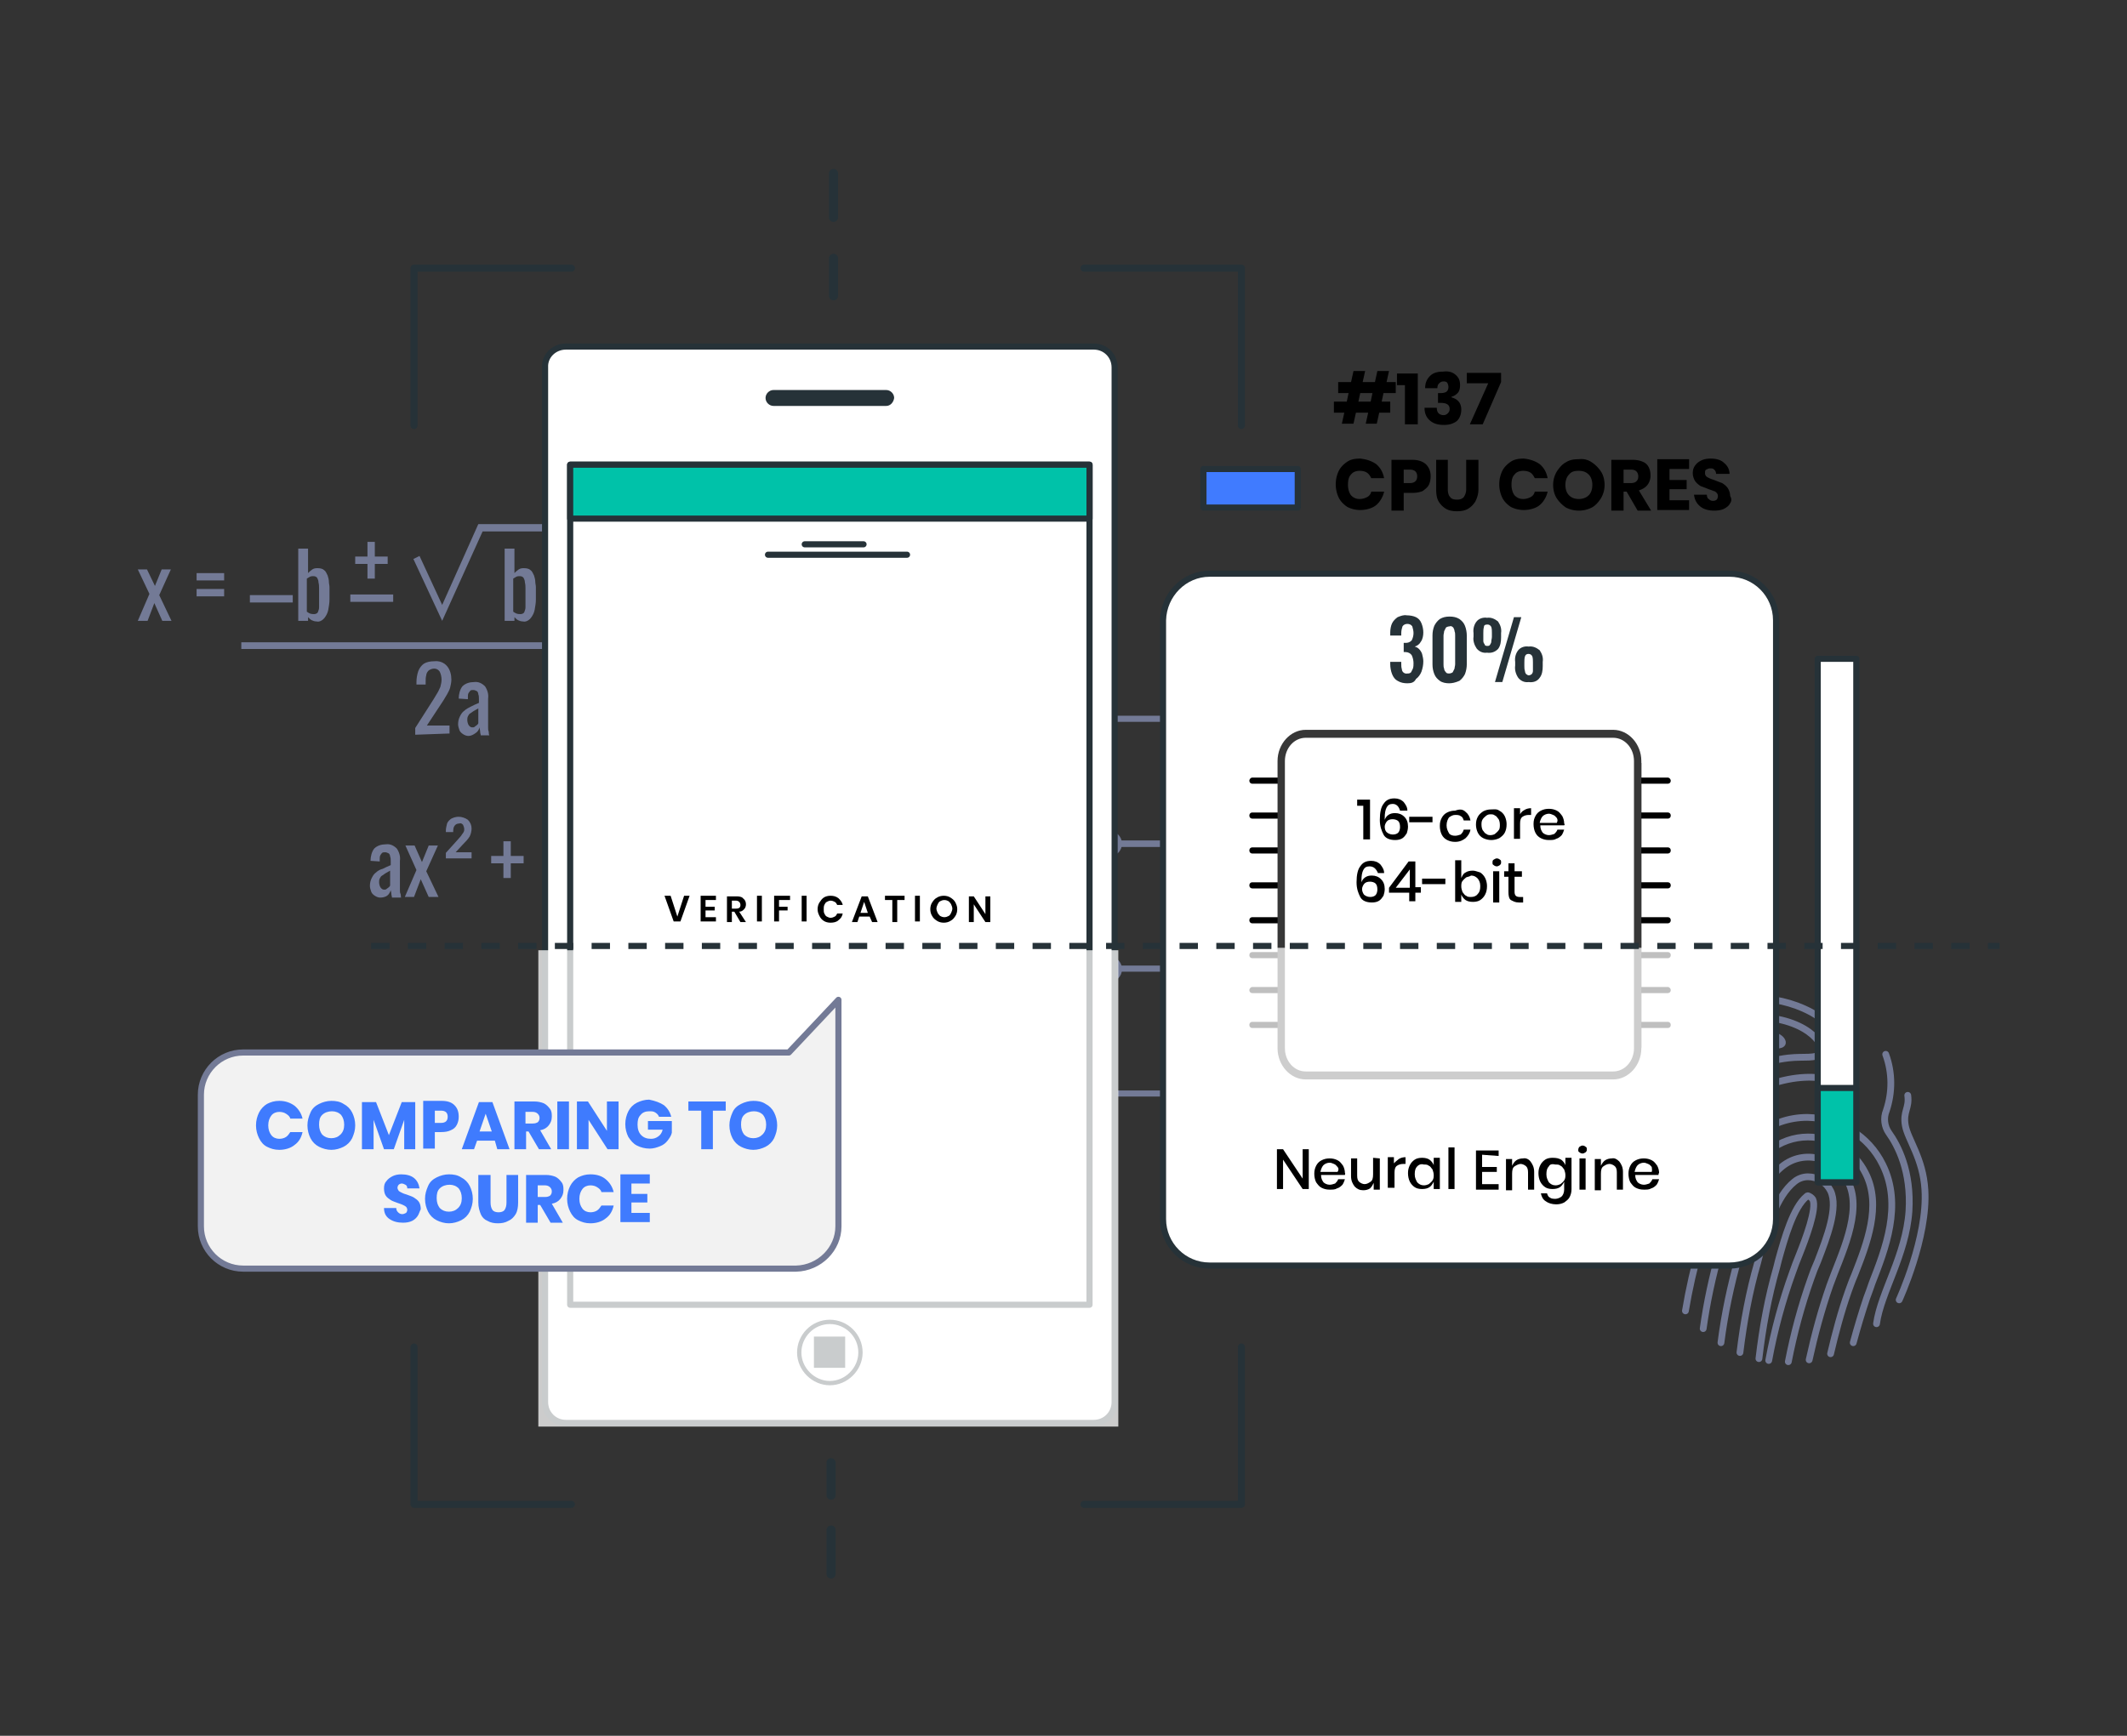 <svg xmlns="http://www.w3.org/2000/svg" xml:space="preserve" id="Layer_1" width="347.3" height="283.5" x="0" y="0" style="enable-background:new 0 0 347.3 283.5" version="1.1"><rect width="100%" height="100%" fill="#333333" stroke="none"/><style>.st0,.st1{fill:none;stroke:#737a96;stroke-width:1.107;stroke-linecap:round;stroke-linejoin:round}.st1{stroke:#263238;stroke-width:1.15}.st2{fill:#737a96}.st3,.st4{stroke:#737a96}.st3{fill:none;stroke-linecap:round;stroke-linejoin:round}.st4{fill:#263238;stroke-miterlimit:10}.st5,.st7{fill:#fff;stroke:#263238;stroke-linecap:round;stroke-linejoin:round}.st7{fill:#00c2a9}.st8{opacity:.66;fill:#fff;enable-background:new}.st9{fill:#263238}.st12{opacity:.75;fill:#fff}.st14,.st15,.st16{fill:none;stroke:#263238;stroke-linecap:round;stroke-linejoin:round}.st15,.st16{stroke-width:1.5}.st16{stroke-dasharray:7.165,7.165}.st19{fill:#3f7bfe}</style><path d="M288.8 222.2c.9-4.9 2.2-9.7 3.9-14.4.3-.9.7-1.9 1.1-2.9 1-2.5 2.9-7.5 2.2-9-.2-.3-.5-.5-.8-.6-.1 0-.1 0-.2.1-2.2 1.8-3.6 6.8-4.6 10.4l-.3 1.2c-1.4 4.9-2.3 9.8-2.9 14.9" class="st0"/><path d="M292 222.4c.9-4.6 2.1-9.1 3.7-13.6.3-.9.7-1.9 1.1-2.8 1.5-3.9 3.4-8.8 2.1-11.5-.7-1.4-2.1-2.3-3.7-2.3-.8 0-1.6.3-2.2.8-3 2.4-4.5 7.7-5.7 12l-.3 1.2c-1.4 4.8-2.3 9.8-2.9 14.7" class="st0"/><path d="M295.4 222.1c.9-4.1 2-8.2 3.4-12.2 1.7-4.8 5.4-11.9 3-16.8-2-4-7.2-5.5-10.8-2.6-4.1 3.3-5.7 10-7.1 14.8-1.3 4.6-2.3 9.3-2.9 14" class="st0"/><path d="M298.9 221.1c.8-3.4 1.7-6.8 2.9-10.2.3-.8.6-1.7 1-2.6 2-5.1 4.5-11.4 1.8-16.7-1.8-3.6-5.4-5.9-9.4-5.9-2.3 0-4.5.8-6.3 2.2-4.5 3.7-6.3 10.1-7.8 15.2l-.3 1.2c-1.2 4.2-2.1 8.4-2.7 12.7" class="st0"/><path d="M302.6 219.3c.7-2.6 1.4-4.9 2.2-7.3.3-.8.6-1.6.9-2.5 2.1-5.4 5-12.7 1.7-19.3-2.3-4.7-7.1-7.6-12.3-7.7-3 0-6 1-8.3 3-5.3 4.3-7.3 11.2-8.9 16.8l-.3 1.2c-1 3.5-1.8 7-2.4 10.6" class="st0"/><path d="M306.4 216.2c.7-5.1 4.8-11.2 5.3-18.4.4-6.5-1.8-10.7-3.3-12.8-.7-1-.9-2.4-.4-3.6 1-3 1-6.2-.1-9.2M286 163c3.4 0 6.7.7 9.7 2.3 5.1 2.8 8.4 9.2 6.7 10.9-1.8 1.8-5.2-2.6-15.6 1.7-5 2-8.6 6.2-11 11-1.1 2.2-2 4.4-2.8 6.7-1 3-1.8 6-2.4 9.1" class="st0"/><path d="M280.1 166.9c1.8-.5 3.7-.7 5.6-.8 9.2-.2 12.6 4.7 11.6 5.9-.8 1-2.7.5-5.3.8-7.5.9-13.4 5.2-17.4 11.5-2 3.2-3.5 6.6-4.7 10.2-.2.6-.4 1.3-.6 1.9" class="st0"/><path d="M275.7 172.2c3.1-2.5 6.9-3.8 10.9-3.6 1.2 0 4 .4 4.4 1.5.5 1.4-4.2-.5-10.9 4-8.7 5.8-9.7 11.3-9.7 11.3M310.1 212.3s4.7-10.2 4.2-18c-.3-5.1-2.8-8.2-3.2-10.5-.4-2.3.7-2.8.4-4.9" class="st0"/><path d="M67.6 69.5V43.8h25.7M93.3 245.7H67.6V220M202.7 69.5V43.8H177M177 245.7h25.7V220" class="st1"/><g id="freepik--Blackboard--inject-424"><path d="M62.1 146.6c-.3 0-.6-.1-.9-.3-.3-.2-.5-.4-.6-.7-.1-.3-.2-.6-.2-.9 0-.5.1-.9.3-1.3.2-.4.4-.7.7-.9.3-.3.7-.5 1.1-.6.4-.2.8-.4 1.3-.6v-.6c0-.3 0-.6-.1-.8 0-.2-.1-.4-.2-.5-.2-.1-.4-.2-.6-.2-.2 0-.4 0-.5.1-.1.1-.2.2-.3.4-.1.2-.1.4-.1.6v.4l-1.5-.1c0-.7.2-1.5.6-2 .5-.5 1.2-.7 1.9-.7.7-.1 1.3.2 1.8.7.4.6.6 1.3.5 2v4.7c0 .3 0 .5.1.7s0 .4.1.6H64c0-.2-.1-.4-.1-.6 0-.2-.1-.5-.1-.6-.1.3-.3.7-.6.9-.3.2-.7.3-1.1.3zm.6-1.3c.2 0 .3 0 .4-.1.1-.1.3-.2.4-.3.1-.1.2-.2.2-.3v-2.4c-.2.1-.5.3-.7.4-.2.1-.4.3-.6.4-.2.1-.3.3-.4.5-.1.2-.1.4-.1.6 0 .3.1.6.2.8.2.3.4.4.6.4zM66.1 146.5l1.9-4.4-1.8-4h1.5l1.2 2.7 1.1-2.7h1.5l-1.9 4.2 2 4.2H70l-1.3-2.9-1.1 2.9h-1.5zM72.8 140.2v-.9l1.8-2c.3-.3.5-.6.7-.8.1-.2.3-.4.4-.6.1-.2.1-.3.1-.5s-.1-.5-.2-.7c-.2-.2-.4-.3-.6-.2-.3 0-.6.1-.8.4-.2.3-.2.7-.2 1h-1.2v-.2c0-.4.1-.8.2-1.2.1-.3.4-.6.7-.8.4-.2.8-.3 1.2-.3.5 0 1.1.2 1.5.5.4.4.6.9.6 1.4 0 .4-.1.9-.3 1.3-.3.5-.7.9-1.1 1.3l-1.2 1.3H77v1h-4.2zM92.1 146.6c-.3 0-.6-.1-.8-.2-.2-.1-.4-.3-.6-.5v.6h-1.6v-11.8h1.6v4c.2-.2.4-.4.7-.6.3-.2.6-.2.9-.2.4 0 .7.1 1 .3.3.2.5.5.6.9.1.3.2.7.2 1 0 .4.1.7.1.9v2c0 .6-.1 1.1-.2 1.7-.1.5-.3.9-.6 1.3-.4.5-.9.6-1.3.6zm-.4-1.2c.2 0 .5-.1.6-.3.1-.2.2-.5.2-.8v-3.1c0-.3 0-.6-.1-1 0-.3-.1-.5-.2-.7-.1-.2-.4-.3-.6-.3-.2 0-.4 0-.6.1-.2.1-.3.2-.5.3v5.4c.1.1.3.2.5.3.3.1.5.1.7.1zM94.8 146.5l1.9-4.4-1.8-4h1.5l1.2 2.7 1.1-2.7h1.5l-1.9 4.2 1.9 4.2h-1.5l-1.3-2.9-1.1 2.9h-1.5zM114.5 146.6c-.6 0-1.1-.1-1.6-.4-.4-.3-.6-.7-.7-1.2-.1-.6-.2-1.2-.2-1.8v-1.9c0-.6.1-1.2.2-1.8.1-.5.4-.9.7-1.1.5-.3 1-.4 1.5-.4s1 .1 1.4.3c.3.2.6.5.7.9.1.5.2 1 .2 1.5v.5h-1.4v-.5c0-.3 0-.6-.1-.9 0-.2-.1-.3-.3-.5-.2-.1-.4-.2-.6-.1-.2 0-.4.1-.6.2-.2.2-.2.4-.3.6 0 .4-.1.7-.1 1.1v2.7c0 .5 0 1 .2 1.4.2.3.4.4.7.4.2 0 .4-.1.6-.2.1-.1.2-.3.2-.5 0-.3.1-.5 0-.8v-.7h1.4v.6c0 .5-.1 1-.2 1.5-.1.4-.4.7-.7.9-.1.1-.5.2-1 .2zM121.5 139.9v-1.2h4.5v1.2h-4.5zm0 2.5v-1.2h4.5v1.2h-4.5zM133.9 146.6c-.6 0-1.2-.1-1.7-.5-.4-.3-.8-.7-1-1.2-.2-.6-.3-1.2-.3-1.8V138c0-.6.1-1.2.3-1.8.2-.5.5-.9 1-1.2.5-.3 1.1-.5 1.7-.4.6 0 1.2.1 1.7.4.4.3.8.7 1 1.2.2.6.3 1.2.3 1.8v5.1c0 .6-.1 1.2-.3 1.8-.2.5-.5.9-1 1.2-.6.4-1.1.6-1.7.5zm0-1.2c.3 0 .6-.1.8-.3.2-.2.3-.5.4-.8.1-.3.1-.7.1-1v-5.1c0-.4 0-.7-.1-1.1-.1-.3-.2-.6-.4-.8-.2-.2-.5-.3-.9-.3-.3 0-.6.1-.9.3-.2.2-.3.5-.4.8-.1.4-.1.7-.1 1.1v5.1c0 .4 0 .7.1 1 .1.3.2.6.4.8.4.1.7.3 1 .3zM82.2 143.4V141h-2v-1.2h2v-2.4h1.2v2.4h2.1v1.2h-2.1v2.4h-1.2zM106.1 143.4V141h-2v-1.2h2v-2.4h1.2v2.4h2.1v1.2h-2.1v2.4h-1.2zM22.5 101.4l1.9-4.4-1.9-4H24l1.3 2.7 1.1-2.7h1.5L26 97.2l2 4.2h-1.5l-1.3-2.9-1.1 2.9h-1.6zM32.1 94.8v-1.2h4.5v1.2h-4.5zm0 2.6v-1.2h4.5v1.2h-4.5zM40.8 98.4v-1.2h7v1.2h-7zM51.7 101.5c-.3 0-.6-.1-.8-.2-.2-.1-.4-.3-.6-.5v.6h-1.6V89.6h1.6v4c.2-.2.4-.4.7-.6.3-.2.6-.2.9-.2.4 0 .8.1 1 .3.3.2.4.5.6.9.1.3.2.7.2 1 0 .3.1.6.1.9v2c0 .6-.1 1.1-.2 1.7-.1.5-.3.9-.6 1.3-.4.5-.9.7-1.3.6zm-.4-1.2c.2 0 .5-.1.6-.3.1-.3.2-.5.2-.8v-3.1c0-.3 0-.6-.1-1 0-.3-.1-.5-.2-.7-.1-.2-.4-.3-.6-.3-.2 0-.4 0-.6.1-.2.1-.3.2-.5.3v5.4c.1.1.3.2.5.3.3.1.5.1.7.1zM85.4 101.5c-.3 0-.6-.1-.8-.2-.2-.1-.4-.3-.6-.5v.6h-1.6V89.6H84v4c.2-.2.4-.4.7-.6.3-.2.6-.2.9-.2.4 0 .8.1 1 .3.3.2.4.5.6.9.1.3.2.7.2 1 0 .3.1.6.1.9v2c0 .6-.1 1.1-.2 1.7-.1.5-.3.9-.6 1.3-.4.5-.9.7-1.3.6zm-.4-1.2c.2 0 .5-.1.6-.3.1-.3.2-.5.2-.8v-3.1c0-.3 0-.6-.1-1 0-.3-.1-.5-.2-.7-.1-.2-.4-.3-.6-.3-.2 0-.4 0-.6.1-.2.1-.3.2-.5.3v5.4c.1.1.3.2.5.3.3.1.5.1.7.1zM89.2 95.1v-.9l1.8-2c.3-.3.5-.6.7-.8.1-.2.3-.4.4-.6.1-.2.1-.3.1-.5s-.1-.5-.2-.7c-.2-.2-.4-.3-.6-.2-.3 0-.6.1-.8.4-.2.3-.2.7-.2 1h-1.1v-.2c0-.4.1-.8.2-1.2.1-.3.4-.6.7-.8.4-.2.8-.3 1.2-.3.5 0 1.1.2 1.5.5.4.4.6.9.6 1.4 0 .4-.1.9-.3 1.3-.3.5-.7.9-1.1 1.3l-1.2 1.3h2.7v1h-4.4zM111.8 101.4v-3.2h-3.4v-1.6l3-7h1.8v7.3h1.3v1.4h-1.3v3.2h-1.4zm-2-4.5h1.9v-5.4l-1.9 5.4zM117.1 101.5c-.3 0-.6-.1-.9-.3-.3-.2-.5-.4-.6-.7-.1-.3-.2-.6-.2-.9 0-.5.1-.9.3-1.3.2-.4.4-.7.7-.9.3-.3.7-.5 1.1-.6.4-.2.8-.4 1.3-.6v-.6c0-.3 0-.6-.1-.8 0-.2-.1-.4-.2-.5-.2-.1-.4-.2-.6-.2-.2 0-.4 0-.5.1-.1.1-.2.2-.3.4-.1.2-.1.4-.1.6v.4l-1.5-.1c0-.7.2-1.5.6-2.1.5-.5 1.2-.7 1.9-.7.7-.1 1.3.2 1.8.7.4.6.6 1.3.6 2v4.7c0 .3 0 .5.1.7 0 .2 0 .4.1.6H119c0-.2-.1-.4-.1-.6 0-.2-.1-.5-.1-.6-.1.3-.3.7-.6.9-.3.3-.7.5-1.1.4zm.6-1.3c.2 0 .3 0 .4-.1.1-.1.3-.2.4-.3.1-.1.2-.2.2-.3v-2.4c-.2.1-.5.3-.7.4-.2.1-.4.3-.6.4-.2.1-.3.3-.4.5-.1.2-.1.4-.1.6 0 .3 0 .6.2.8.2.3.4.4.6.4zM124.1 101.5c-.6 0-1.1-.1-1.6-.4-.4-.3-.6-.7-.7-1.2-.1-.6-.2-1.2-.2-1.8v-1.9c0-.6.1-1.2.2-1.8.1-.5.4-.9.7-1.1.5-.3 1-.4 1.6-.4.5 0 1 .1 1.4.3.3.2.6.5.7.9.1.5.2 1 .2 1.5v.4H125v-.5c0-.3 0-.6-.1-.9 0-.2-.1-.3-.3-.5-.2-.1-.4-.2-.6-.1-.2 0-.4 0-.6.2-.2.2-.3.4-.3.6 0 .4-.1.7-.1 1.1v2.7c0 .5 0 1 .2 1.4.2.3.4.4.7.4.2 0 .4-.1.6-.2.1-.1.2-.3.2-.5 0-.3.1-.5.1-.8v-.7h1.4v.6c0 .5-.1 1-.2 1.5-.1.4-.4.7-.7.9-.3.2-.7.3-1.2.3zM67.8 120v-1.1l3-4.7.6-1c.2-.3.3-.6.5-1 .1-.4.2-.8.2-1.2 0-.4-.1-.9-.3-1.3-.2-.3-.5-.5-.9-.5-.3 0-.6.1-.9.3-.2.2-.4.5-.4.8-.1.3-.1.7-.1 1.1v.4H68v-.4c0-.6.1-1.2.3-1.8.2-.5.5-.9.9-1.2.5-.3 1.1-.4 1.7-.4.8-.1 1.6.2 2.1.8.5.6.7 1.4.7 2.2 0 .4-.1.9-.2 1.3s-.3.7-.5 1.1c-.2.3-.4.7-.6 1l-2.7 4.1h3.7v1.3l-5.6.2zM76.5 120.2c-.3 0-.6-.1-.9-.3-.3-.2-.5-.4-.6-.7-.1-.3-.2-.6-.2-.9 0-.5.1-.9.3-1.3.2-.4.4-.7.7-.9.3-.3.7-.5 1.1-.7.4-.2.8-.4 1.3-.6v-.6c0-.3 0-.6-.1-.8 0-.2-.1-.4-.2-.5-.2-.1-.4-.2-.6-.2-.2 0-.4 0-.5.1-.1.1-.2.3-.3.4-.1.2-.1.4-.1.6v.4l-1.5-.1c0-.7.2-1.5.6-2 .5-.5 1.2-.7 1.9-.7.7-.1 1.3.2 1.8.7.4.6.6 1.3.5 2v4.7c0 .3 0 .5.1.7 0 .2 0 .4.1.6h-1.4c0-.2-.1-.3-.1-.6 0-.2-.1-.5-.1-.7-.1.4-.3.7-.6.9-.4.3-.8.5-1.2.5zm.6-1.4c.2 0 .3 0 .4-.1.1-.1.3-.2.4-.3.1-.1.2-.2.2-.3v-2.4c-.2.1-.5.3-.7.4-.2.1-.4.3-.6.4-.2.1-.3.3-.4.5-.1.2-.1.4-.1.6 0 .3.1.6.2.8.2.3.4.4.6.4zM60 94.5v-2.4h-2v-1.2h2v-2.4h1.2v2.4h2.1v1.2h-2.1v2.4H60zM57.2 98.3v-1.2h7v1.2h-7zM97.9 98v-1.2h7V98h-7z" class="st2"/><path d="m72.2 101.4-4.7-10.1 1-.5 3.7 8 5.9-13.2h48.1v1.2H78.8zM39.4 104.9h88.2v1.1H39.4z" class="st2"/></g><path d="M181.2 158.2H193l5.9-10.2-5.9-10.2h-11.8l-5.9 10.2zM181.2 178.6H193l5.9-10.2-5.9-10.2h-11.8l-5.9 10.2zM179.5 180.6l-5.9-10.2h-11.7M163.4 148h11.8l5.9-10.2-5.9-10.2h-11.8l-5.9 10.2z" class="st3"/><path d="M181.2 137.8H193l5.9-10.2-5.9-10.2h-11.8l-5.9 10.2z" class="st3"/><circle cx="181.1" cy="137.8" r="1.6" class="st4"/><circle cx="156.5" cy="116.4" r="1.6" class="st4"/><path d="M177.9 180.6c0-.9.7-1.6 1.6-1.6.9 0 1.6.7 1.6 1.6 0 .9-.7 1.6-1.6 1.6-.8 0-1.6-.7-1.6-1.6z" class="st4"/><circle cx="161.9" cy="170.4" r="1.6" class="st4"/><path d="M210.3 127.9c0-.9.7-1.6 1.6-1.6s1.6.7 1.6 1.6c0 .9-.7 1.6-1.6 1.6-.9 0-1.6-.7-1.6-1.6z" class="st4"/><circle cx="173.5" cy="170.4" r="1.6" class="st4"/><path d="M197.3 127.9c0-.9.7-1.6 1.6-1.6.9 0 1.6.7 1.6 1.6 0 .9-.7 1.6-1.6 1.6-.9 0-1.6-.7-1.6-1.6zM179.5 158.3c0-.9.7-1.6 1.6-1.6.9 0 1.6.7 1.6 1.6 0 .9-.7 1.6-1.6 1.6-.9-.1-1.6-.8-1.6-1.6z" class="st4"/><path d="M198.9 127.9h13M181.1 158.3l-7.6 12.1M163.4 127.6l-6.9-11.2" class="st3"/><path d="M197.5 93.7h84.9c4.2 0 7.6 3.4 7.6 7.6v97.8c0 4.2-3.4 7.6-7.6 7.6h-84.9c-4.2 0-7.6-3.4-7.6-7.6v-97.8c.1-4.2 3.5-7.6 7.6-7.6z" class="st5"/><path d="M196.5 76.6h15.4v6.3h-15.4z" style="fill:#407bff;stroke:#263238;stroke-linecap:round;stroke-linejoin:round"/><path d="M296.8 107.6h6.3v85.5h-6.3z" class="st5"/><path d="M296.8 177.7h6.3v15.4h-6.3z" class="st7"/><path d="M237.8 190.8c-.2-1.2-.1-.1-.5-2.5-.5-2.4.1-5.5.1-6.8 0-2-.1-4.1-.3-6.1-.3-1-.5-2-.5-3v-.3h-5.7c0 1.3-.1 2.5-.3 3.8-.3 2.4.2 3.5 1 6.6.9 3.1 2.3 6.4 2.5 7.6.2 1.2-.4 1.3-.7 2.1s-1.9 2.6-2 3.4c-.1.8.5 1.4 2 1.8 1.5.4 2.6.4 3.3-.5.6-.6.8-1.5.7-2.3-.1-.7-.2-.8 0-1.5.4-.8.5-1.6.4-2.3zM246.5 172.1h-5.6c0 .2.1.4.1.4s-.5 1.9-.9 5 .2 6.2.2 8.1c0 1.2-.2 2.4-.4 3.6-.3 1-.4 2-.2 3l.3.9c-.1.8-.2 1.7-.2 2.5.1 1.1.5 1.8 1.3 1.9.5 0 .9-.2 1.2-.5.6.3 1.3.4 1.9.2 1-.3 1.8-.7 1.5-1.6-.2-.8-.6-1.6-1.1-2.3-.7-.9-1.1-1-1.3-2.1-.2-1.1-.1-2.3.2-3.3 1.2-2.5 2.1-5.2 2.7-7.9.7-3.9.6-4.2.4-5.6-.2-.8-.2-1.5-.1-2.3z" class="st8"/><path d="M229.8 111.6c-.6 0-1.1-.1-1.6-.4-.4-.2-.7-.6-.9-1.1-.2-.5-.3-1.1-.3-1.6v-.4h1.8v.3c0 .3 0 .6.1.9 0 .4.4.8.9.7.2 0 .4 0 .6-.2l.3-.6c.1-.3.1-.6.1-.9 0-.4-.1-.9-.3-1.3-.2-.3-.6-.5-1-.5h-.3V105h.3c.4 0 .7-.1 1-.4.2-.4.3-.8.3-1.2 0-.4-.1-.7-.2-1.1-.2-.3-.5-.4-.8-.4-.3 0-.6.1-.8.4-.1.3-.2.7-.2 1.1v.4H227v-.5c0-.5.1-1.1.3-1.5.2-.4.5-.7.9-1 .5-.2 1-.4 1.5-.3.5 0 1.1.1 1.5.3.4.2.7.5.9 1 .2.5.3 1 .3 1.5s-.1 1.1-.4 1.5c-.2.4-.6.7-1 .8.3.1.5.2.7.4.2.2.4.5.5.8.1.4.2.8.2 1.2 0 .6-.1 1.1-.3 1.7-.2.5-.5.9-.9 1.2-.3.6-.8.7-1.4.7zM236.6 111.6c-.5 0-1.1-.1-1.5-.4-.4-.3-.7-.6-.9-1.1-.2-.5-.3-1-.3-1.6v-4.7c0-.6.1-1.1.3-1.6.2-.4.5-.8.9-1.1.5-.3 1-.4 1.6-.4.6 0 1.1.1 1.6.4.4.3.7.6.9 1.1.2.5.3 1.1.3 1.6v4.7c0 .5-.1 1.1-.3 1.6-.2.4-.5.8-.9 1.1-.7.3-1.2.4-1.7.4zm0-1.6c.2 0 .5-.1.6-.2l.3-.6c0-.2.1-.5.1-.7v-4.7c0-.2 0-.5-.1-.7 0-.2-.1-.4-.2-.6-.2-.2-.4-.3-.6-.2-.2 0-.5.1-.6.2l-.3.6c0 .2-.1.5-.1.7v4.7c0 .2 0 .5.1.7 0 .2.1.4.3.6 0 .1.2.2.5.2zM242.8 106.6c-.7.1-1.3-.2-1.7-.7-.4-.6-.6-1.3-.5-1.9v-.6c-.1-.7.1-1.4.5-1.9s1.1-.7 1.7-.6c.7-.1 1.3.2 1.8.6.4.6.6 1.2.5 1.9v.7c0 .7-.1 1.4-.5 1.9-.5.5-1.1.7-1.8.6zm0-1.1c.2 0 .4 0 .5-.2.1-.2.2-.3.2-.5 0-.3.1-.5.1-.8v-.6c0-.3 0-.7-.1-1-.1-.2-.3-.4-.6-.4-.4 0-.6.1-.6.4-.1.3-.1.7-.1 1V104.7c0 .2.1.4.2.5 0 .2.2.3.4.3zm1.3 5.9 3.1-10.6h1.2l-3.1 10.6h-1.2zm5.5 0c-.7.1-1.3-.2-1.7-.7-.4-.6-.6-1.3-.5-2v-.6c-.1-.7.1-1.4.5-1.9s1.1-.7 1.7-.6c.7-.1 1.3.2 1.8.6.4.6.6 1.2.5 1.9v.7c0 .7-.1 1.4-.5 1.9-.4.6-1.1.8-1.8.7zm0-1.1c.2 0 .4-.1.5-.2.1-.1.2-.3.2-.5v-1.4c0-.3 0-.7-.1-1-.1-.2-.3-.4-.6-.4s-.5.1-.6.4c-.1.3-.1.7-.1 1v.6c0 .3 0 .5.1.8 0 .2.1.4.2.5.1.1.3.2.4.2z" class="st9"/><path d="m225.9 64.2-.3 1.4h1.4v1.8h-1.8l-.4 1.8H223l.4-1.8h-2l-.4 1.8h-1.9l.4-1.8h-1.7v-1.8h2.1l.3-1.4h-1.7v-1.8h2.1l.4-1.8h1.9l-.4 1.8h2l.4-1.8h1.9l-.4 1.8h1.5v1.8h-2zm-1.8 0h-2l-.3 1.4h2l.3-1.4zM228.1 62.9V61h3.4v8.3h-2.1v-6.4h-1.3zM237.2 60.9c.4.2.7.5.9.8.2.3.3.7.3 1.2s-.1 1-.4 1.3c-.3.3-.6.5-1 .6v.1c1.1.3 1.6 1 1.6 2 0 .5-.1.9-.3 1.3-.2.4-.5.7-1 .9-.4.2-.9.3-1.5.3-1 0-1.7-.2-2.3-.7-.6-.5-.9-1.2-.9-2.1h2c0 .4.1.7.3.9.2.2.5.3.8.3.3 0 .5-.1.7-.3.2-.2.3-.4.3-.7 0-.7-.5-1-1.5-1h-.4v-1.6h.4c.9 0 1.3-.3 1.3-1 0-.3-.1-.5-.2-.7-.2-.2-.4-.2-.6-.2-.3 0-.5.1-.7.3-.2.2-.3.4-.3.8h-2c0-.9.3-1.5.8-2s1.2-.7 2.1-.7c.7-.1 1.2 0 1.6.2zM245.1 62.4l-3 6.9H240l3-6.7h-3.5v-1.7h5.6v1.5zM224.7 75.8c.7.6 1.1 1.3 1.3 2.3h-2.1c-.2-.4-.4-.7-.7-.9-.3-.2-.7-.3-1.2-.3-.6 0-1.1.2-1.4.6-.4.4-.5 1-.5 1.7s.2 1.3.5 1.7c.4.4.8.6 1.4.6.4 0 .8-.1 1.2-.3s.6-.5.7-.9h2.1c-.2.9-.7 1.7-1.3 2.2s-1.6.8-2.6.8c-.8 0-1.5-.2-2.1-.5-.6-.4-1.1-.9-1.4-1.5a5.09 5.09 0 0 1 0-4.4c.3-.6.8-1.1 1.4-1.5.6-.4 1.3-.5 2.1-.5 1 .1 1.9.4 2.6.9zM229.2 80.5v2.9h-2v-8.3h3.3c1 0 1.7.2 2.3.7.5.5.8 1.1.8 2 0 .5-.1 1-.3 1.4-.2.4-.6.7-1 1-.5.2-1 .3-1.7.3h-1.4zm2.2-2.7c0-.7-.4-1.1-1.2-1.1h-1v2.2h1c.8 0 1.2-.4 1.2-1.1zM236.4 75.1v4.8c0 .5.1 1 .4 1.3.2.3.6.4 1.1.4s.8-.1 1.1-.4c.2-.3.4-.7.4-1.3v-4.8h2v4.8c0 .8-.2 1.4-.5 2-.3.5-.7.9-1.2 1.2-.5.3-1.1.4-1.8.4s-1.3-.1-1.8-.4c-.5-.3-.9-.7-1.2-1.2-.3-.5-.4-1.2-.4-2v-4.8h1.9zM251.4 75.8c.7.6 1.1 1.3 1.3 2.3h-2.1c-.2-.4-.4-.7-.7-.9-.3-.2-.7-.3-1.2-.3-.6 0-1.1.2-1.4.6-.4.4-.5 1-.5 1.7s.2 1.3.5 1.7c.4.4.8.6 1.4.6.4 0 .8-.1 1.2-.3s.6-.5.7-.9h2.1c-.2.9-.7 1.7-1.3 2.2s-1.6.8-2.6.8c-.8 0-1.5-.2-2.1-.5-.6-.4-1.1-.9-1.4-1.5a5.09 5.09 0 0 1 0-4.4c.3-.6.8-1.1 1.4-1.5.6-.4 1.3-.5 2.1-.5 1 .1 1.9.4 2.6.9zM259.9 75.5c.6.4 1.1.9 1.5 1.5.4.6.6 1.4.6 2.2 0 .8-.2 1.5-.6 2.2-.4.6-.9 1.2-1.5 1.5s-1.3.5-2.1.5-1.5-.2-2.1-.5c-.6-.4-1.1-.9-1.5-1.5-.4-.6-.6-1.4-.6-2.2 0-.8.2-1.5.6-2.2.4-.6.9-1.2 1.5-1.5.6-.4 1.3-.5 2.1-.5.8-.1 1.5.1 2.1.5zm-3.7 2c-.4.4-.6 1-.6 1.7s.2 1.3.6 1.7c.4.4.9.6 1.6.6.6 0 1.2-.2 1.6-.6.4-.4.6-1 .6-1.7s-.2-1.3-.6-1.7-.9-.6-1.6-.6-1.2.1-1.6.6zM267.4 83.4l-1.8-3.1h-.5v3.1h-2v-8.3h3.4c.7 0 1.2.1 1.7.3.5.2.8.5 1 .9.2.4.3.8.3 1.4 0 .6-.2 1.1-.5 1.5-.3.4-.8.7-1.4.9l2 3.3h-2.2zm-2.3-4.5h1.2c.4 0 .7-.1.9-.3.2-.2.3-.4.3-.8 0-.3-.1-.6-.3-.8-.2-.2-.5-.3-.9-.3h-1.2v2.2zM272.6 76.7v1.7h2.8v1.5h-2.8v1.8h3.2v1.6h-5.2V75h5.2v1.6h-3.2zM282.5 82.2c-.2.4-.6.7-1 .9-.4.2-1 .3-1.6.3-.9 0-1.7-.2-2.3-.7-.6-.5-.9-1.1-1-1.9h2.1c0 .3.1.6.3.7.2.2.4.3.7.3.3 0 .5-.1.6-.2s.2-.3.2-.6c0-.2-.1-.4-.2-.5s-.3-.3-.5-.3c-.2-.1-.5-.2-.8-.3-.5-.2-1-.4-1.3-.5-.3-.2-.6-.4-.9-.8-.2-.3-.4-.8-.4-1.3s.1-.9.4-1.3.6-.6 1-.8c.4-.2.9-.3 1.5-.3.9 0 1.7.2 2.2.7.5.4.9 1 .9 1.8h-2.2c0-.3-.1-.5-.3-.7s-.4-.2-.7-.2c-.2 0-.4.1-.6.2s-.2.3-.2.6c0 .2.1.4.2.5s.3.2.5.3c.2.1.5.2.8.3.5.2 1 .4 1.3.5.3.2.6.4.9.8.2.3.4.8.4 1.3.3.5.2.9 0 1.2zM268 171.1v-3.2h4.3c.3 0 .5-.2.5-.5s-.2-.5-.5-.5H268v-4.7h4.3c.3 0 .5-.2.5-.5 0-.2-.2-.5-.5-.5H268v-4.7h4.3c.3 0 .5-.2.5-.5s-.2-.5-.5-.5H268v-4.7h4.3c.3 0 .5-.2.5-.5s-.2-.5-.5-.5H268v-4.7h4.3c.3 0 .5-.2.5-.5s-.2-.5-.5-.5H268v-4.7h4.3c.3 0 .5-.2.5-.5s-.2-.5-.5-.5H268v-4.7h4.3c.3 0 .5-.2.5-.5s-.2-.5-.5-.5H268V128h4.3c.3 0 .5-.2.5-.5 0-.2-.2-.5-.5-.5H268v-2.4h-1v47c.3-.5.6-.5 1-.5zM208.8 171.1v-3.2h-4.3c-.3 0-.5-.2-.5-.5s.2-.5.5-.5h4.3v-4.7h-4.3c-.3 0-.5-.2-.5-.5 0-.2.2-.5.5-.5h4.3v-4.7h-4.3c-.3 0-.5-.2-.5-.5s.2-.5.5-.5h4.3v-4.7h-4.3c-.3 0-.5-.2-.5-.5s.2-.5.5-.5h4.3v-4.7h-4.3c-.3 0-.5-.2-.5-.5s.2-.5.5-.5h4.3v-4.7h-4.3c-.3 0-.5-.2-.5-.5s.2-.5.5-.5h4.3v-4.7h-4.3c-.3 0-.5-.2-.5-.5s.2-.5.5-.5h4.3V128h-4.3c-.3 0-.5-.2-.5-.5 0-.2.2-.5.5-.5h4.3v-2.4h1v47c-.4-.5-.7-.5-1-.5z"/><path d="M262.5 174.9h-47.9c-2.8 0-5.1-2.3-5.1-5.1v-45.3c0-2.8 2.3-5.1 5.1-5.1h47.9c2.8 0 5.1 2.3 5.1 5.1v45.3c.1 2.8-2.2 5.1-5.1 5.1z" style="fill:#fff"/><path d="M263.4 119.2h-50.2c-2.5 0-4.6 2.3-4.6 5.1v46.9c0 2.8 2.1 5.1 4.6 5.1h50.2c2.5 0 4.6-2.3 4.6-5.1v-46.9c0-2.8-2.1-5.1-4.6-5.1zm3.4 52c0 2.1-1.5 3.8-3.4 3.8h-50.2c-1.9 0-3.4-1.7-3.4-3.8v-46.9c0-2.1 1.5-3.8 3.4-3.8h50.2c1.9 0 3.4 1.7 3.4 3.8v46.9z" style="fill:#373737"/><path d="M213.7 194.2h-1l-3.2-4.8v4.8h-1v-6.5h1l3.2 4.8v-4.8h1v6.5zM219.6 191.9h-3.9c0 .6.2.9.4 1.2.2.2.6.4 1 .4.3 0 .6-.1.9-.2.2-.2.4-.4.5-.7h1.1c-.1.3-.2.6-.4.9-.2.2-.5.5-.9.6-.3.2-.7.2-1.2.2s-.9-.1-1.3-.3c-.4-.2-.6-.5-.9-.9-.2-.4-.3-.9-.3-1.4s.1-.9.3-1.3c.2-.4.5-.7.9-.9.4-.2.8-.3 1.3-.3s.9.1 1.3.3c.4.2.6.5.9.9.2.4.3.8.3 1.2.1 0 0 .2 0 .3zm-1.2-1.3c-.2-.2-.3-.4-.6-.5-.2-.1-.5-.2-.7-.2-.4 0-.8.2-1 .4-.2.2-.4.6-.5 1.1h2.8c.2-.3.2-.6 0-.8zM225.3 189.2v5.1h-1v-1.1c-.2.4-.3.6-.6.9-.3.2-.7.3-1.1.3-.6 0-1-.2-1.4-.6-.3-.4-.6-.9-.6-1.7v-2.9h1v2.8c0 .5.1.8.3 1 .2.2.6.4.9.4.4 0 .7-.2 1-.4.3-.2.4-.6.4-1.2v-2.7l1.1.1zM228.4 189.3c.3-.2.7-.3 1.1-.3v1.1h-.3c-.5 0-.8.1-1.1.3-.3.2-.4.6-.4 1.1v2.5h-1.1v-5h1v1c.2-.2.4-.4.8-.7zM233.4 189.4c.3.2.6.6.7.9v-1.2h1v5.1h-1V193c-.2.4-.4.7-.7.9-.3.2-.7.3-1.2.3s-.9-.1-1.2-.3c-.3-.2-.6-.5-.8-.9-.2-.4-.3-.9-.3-1.4s.1-.9.3-1.3c.2-.4.5-.7.8-.9.3-.2.7-.3 1.2-.3s.9.1 1.2.3zm-2 1.1c-.3.3-.4.7-.4 1.3 0 .6.2.9.4 1.3.3.3.6.5 1.1.5.3 0 .6-.1.8-.2.2-.2.4-.3.6-.6s.2-.6.2-.9-.1-.6-.2-.9c-.2-.2-.3-.5-.6-.6-.2-.2-.5-.2-.8-.2-.3-.1-.7-.1-1.1.3zM237.5 187.4v6.8h-1v-6.8h1zM242 188.6v2h2.4v.8H242v2h2.7v.9H241v-6.4h3.7v.9l-2.7-.2zM249.9 189.7c.3.4.6.9.6 1.7v2.9h-1v-2.8c0-.5-.1-.8-.3-1-.2-.2-.6-.4-.9-.4s-.7.2-1 .4c-.3.2-.4.6-.4 1.2v2.7h-1v-5.1h1v1.1c.2-.4.4-.7.7-.9.3-.2.7-.3 1.1-.3.4-.1.9.1 1.2.5zM254.9 189.4c.3.2.6.6.7.9v-1.2h1v5.1c0 .5-.1.9-.3 1.3-.2.4-.5.6-.9.9-.4.2-.8.3-1.3.3-.7 0-1.3-.2-1.7-.5-.5-.3-.7-.8-.8-1.3h1c.1.3.2.6.5.7.2.2.6.2.9.2s.8-.2 1-.4c.2-.2.4-.6.4-1.1V193c-.2.4-.4.7-.7.9-.3.2-.7.3-1.2.3s-.9-.1-1.2-.3c-.3-.2-.6-.5-.8-.9-.2-.4-.3-.9-.3-1.4s.1-.9.3-1.3c.2-.4.5-.7.8-.9.3-.2.7-.3 1.2-.3.7 0 1 .1 1.4.3zm-2 1.1c-.3.3-.4.7-.4 1.3 0 .6.2.9.4 1.3.3.3.6.5 1.1.5.3 0 .6-.1.8-.2.2-.2.4-.3.6-.6s.2-.6.2-.9-.1-.6-.2-.9c-.2-.2-.3-.5-.6-.6-.2-.2-.5-.2-.8-.2-.5-.1-.9-.1-1.1.3zM257.9 187.3c.2-.1.3-.2.5-.2s.4.1.5.2c.2.1.2.2.2.5 0 .2-.1.3-.2.4-.2.1-.3.2-.5.2s-.4-.1-.5-.2c-.2-.1-.2-.2-.2-.4s.1-.4.2-.5zm1 1.9v5.1h-1v-5.1h1zM264.4 189.7c.3.4.6.9.6 1.7v2.9h-1v-2.8c0-.5-.1-.8-.3-1-.2-.2-.6-.4-.9-.4-.4 0-.7.2-1 .4-.3.2-.4.6-.4 1.2v2.7h-1v-5.1h1v1.1c.2-.4.4-.7.7-.9.3-.2.7-.3 1.1-.3.4-.1.8.1 1.2.5zM270.8 191.9H267c0 .6.2.9.4 1.2.2.2.6.4 1 .4.3 0 .6-.1.9-.2.2-.2.4-.4.5-.7h1.1c-.1.3-.2.6-.4.9-.2.2-.5.5-.9.6-.3.2-.7.2-1.2.2s-.9-.1-1.3-.3c-.4-.2-.6-.5-.9-.9-.2-.4-.3-.9-.3-1.4s.1-.9.3-1.3c.2-.4.5-.7.9-.9.4-.2.8-.3 1.3-.3s.9.1 1.3.3c.4.2.6.5.9.9.2.4.3.8.3 1.2-.1 0-.1.2-.1.3zm-1.1-1.3c-.2-.2-.3-.4-.6-.5-.2-.1-.5-.2-.7-.2-.4 0-.8.2-1 .4s-.4.6-.5 1.1h2.8c.1-.3 0-.6 0-.8z"/><path d="M197 154.8h88.3v22.1H197z" class="st12"/><path d="M221.6 131.5v-.9h2.1v6.5h-1.1v-5.5h-1zM227.4 131.3c-.5 0-.8.2-1 .6-.2.4-.3.9-.3 1.7v.3c.1-.3.3-.6.6-.8.3-.2.6-.3 1.1-.3.6 0 1.1.2 1.5.6.4.4.6.9.6 1.6 0 .4-.1.8-.2 1.1-.2.3-.4.6-.7.8-.3.2-.7.3-1.2.3-.9 0-1.6-.3-1.9-.9-.3-.6-.6-1.3-.6-2.4 0-1.2.2-2.1.6-2.6.4-.6.9-.9 1.8-.9.6 0 1.1.2 1.5.6.3.4.6.8.6 1.4h-1.2c-.2-.7-.6-1.1-1.2-1.1zm-1 4.6c.2.2.6.4 1 .4s.7-.1.9-.3c.2-.2.3-.6.3-.9 0-.5-.1-.8-.3-1-.2-.2-.6-.3-.9-.3-.4 0-.7.1-.9.3-.2.2-.4.6-.4.9 0 .4.1.7.3.9zM233.9 133.4v.9h-3.8v-.9h3.8zM239.3 132.6c.4.3.7.8.8 1.4H239c-.1-.3-.2-.6-.5-.7-.2-.2-.6-.2-.9-.2-.4 0-.7.2-1 .4-.2.3-.4.7-.4 1.3s.2.9.4 1.3c.2.3.6.4 1 .4.3 0 .6-.1.9-.2.2-.2.4-.4.5-.8h1.1c-.1.6-.4 1-.8 1.4-.4.3-.9.6-1.7.6-.5 0-.9-.1-1.3-.3-.4-.2-.7-.5-.9-.9-.2-.4-.3-.9-.3-1.4 0-.6.1-.9.3-1.3.2-.4.5-.7.9-.9.4-.2.8-.3 1.3-.3.8-.3 1.3-.2 1.7.2zM244.8 132.4c.4.2.7.5.9.9.2.4.3.9.3 1.3 0 .6-.1 1-.3 1.4-.2.4-.6.7-.9.9-.4.2-.9.3-1.3.3s-.9-.1-1.3-.3c-.4-.2-.7-.5-.9-.9s-.3-.9-.3-1.3c0-.6.1-.9.3-1.3.2-.4.6-.7.9-.9.4-.2.8-.3 1.3-.3s.9-.1 1.3.2zm-2.1.8c-.2.2-.4.3-.6.6s-.2.6-.2.9c0 .4.1.7.2.9.2.2.3.5.6.6.2.2.5.2.7.2.2 0 .6-.1.7-.2.2-.2.4-.3.6-.6.2-.2.2-.6.2-.9 0-.4-.1-.7-.2-.9-.2-.2-.3-.5-.6-.6-.2-.2-.5-.2-.7-.2-.2 0-.4 0-.7.2zM248.9 132.3c.3-.2.7-.3 1.1-.3v1.1h-.3c-.5 0-.8.1-1.1.3-.3.2-.4.6-.4 1.1v2.5h-1v-5h1v1c.1-.2.3-.5.7-.7zM255.4 134.8h-3.9c0 .6.2.9.4 1.2.2.2.6.4 1 .4.3 0 .6-.1.9-.2.2-.2.4-.4.5-.7h1.1c-.1.3-.2.6-.4.9-.2.2-.5.5-.9.6-.3.2-.7.2-1.2.2s-.9-.1-1.3-.3c-.4-.2-.7-.5-.9-.9-.2-.4-.3-.9-.3-1.4 0-.6.1-.9.3-1.3.2-.4.5-.7.9-.9.4-.2.8-.3 1.3-.3s.9.1 1.3.3c.4.2.6.5.9.9.2.4.3.8.3 1.2.1.1.1.2 0 .3zm-1.2-1.2c-.2-.2-.3-.4-.6-.5-.2-.1-.5-.2-.7-.2-.4 0-.8.2-1 .4-.2.2-.4.6-.5 1.1h2.8c.2-.4.1-.6 0-.8zM223.6 141.5c-.5 0-.8.2-1 .6-.2.4-.3.9-.3 1.7v.3c.1-.3.3-.6.6-.8.3-.2.6-.3 1.1-.3.6 0 1.1.2 1.5.6.4.4.6.9.6 1.6 0 .4-.1.8-.2 1.1-.2.3-.4.6-.7.8-.3.2-.7.3-1.2.3-.9 0-1.6-.3-1.9-.9-.3-.6-.6-1.3-.6-2.4 0-1.2.2-2.1.6-2.6.4-.6.9-.9 1.8-.9.6 0 1.1.2 1.5.6.3.4.6.8.6 1.4h-1c-.3-.7-.7-1.1-1.4-1.1zm-.9 4.6c.2.2.6.4 1 .4s.7-.1.9-.3c.2-.2.3-.6.3-.9 0-.5-.1-.8-.3-1-.2-.2-.6-.3-.9-.3-.4 0-.7.1-.9.3-.2.2-.4.6-.4.9s.1.6.3.9zM226.8 145.9v-.9l3.2-4.3h1.1v4.2h.9v.9h-.9v1.4h-1v-1.4h-3.3zm3.4-3.9-2.3 3h2.3v-3zM236 143.5v.9h-3.8v-.9h3.8zM241.7 142.5c.3.2.6.5.8.9.2.4.3.9.3 1.3 0 .6-.1 1-.3 1.4-.2.4-.5.7-.8.9-.3.2-.7.3-1.2.3s-.9-.1-1.2-.3c-.3-.2-.6-.6-.7-.9v1.2h-1v-6.8h1v2.9c.2-.4.3-.7.7-.9.3-.2.7-.3 1.2-.3.4 0 .8.2 1.2.3zm-2.3.8c-.2.2-.4.3-.6.6-.2.2-.2.6-.2.9s.1.6.2.9c.2.2.3.5.6.6.2.2.5.2.8.2.5 0 .9-.2 1.1-.5.3-.3.4-.7.4-1.3 0-.6-.2-.9-.4-1.2-.3-.3-.6-.5-1.1-.5-.3.2-.6.2-.8.3zM243.9 140.4c.2-.1.3-.2.5-.2s.4.1.5.2c.2.1.2.2.2.5 0 .2-.1.3-.2.4-.2.1-.3.2-.5.2s-.4-.1-.5-.2c-.2-.1-.2-.2-.2-.4s0-.4.2-.5zm.9 1.9v5.1h-1v-5.1h1zM248.7 146.5v.9h-.7c-.6 0-.9-.2-1.3-.4-.3-.2-.4-.7-.4-1.3v-2.5h-.7v-.9h.7V141h1v1.3h1.2v.9h-1.2v2.5c0 .3.1.5.2.6.1.1.3.2.6.2h.6z"/><g id="freepik--Device--inject-34"><path d="M92.4 56.6h86.2c1.9 0 3.4 1.5 3.4 3.4v169c0 1.9-1.5 3.4-3.4 3.4H92.4c-1.9 0-3.4-1.5-3.4-3.4V60c-.1-1.9 1.5-3.4 3.4-3.4z" class="st5"/><path d="M144.7 66.3h-18.4c-.7 0-1.3-.6-1.3-1.3 0-.7.6-1.3 1.3-1.3h18.4c.7 0 1.3.6 1.3 1.3-.1.7-.6 1.3-1.3 1.3z" class="st9"/><path d="M140.5 220.9c0-2.8-2.3-5-5-5-2.8 0-5 2.3-5 5s2.3 5 5 5 5-2.3 5-5c0 0 0 0 0 0z" style="fill:#fff;stroke:#263238;stroke-width:.704;stroke-linecap:round;stroke-linejoin:round"/><path d="M132.9 218.3h5.1v5.1h-5.1z" class="st9"/><path d="M93.1 75.9h84.8v137.2H93.1z" class="st5"/><path d="M93.1 75.9h84.8v8.8H93.1z" class="st7"/><path d="M131.4 88.9h9.6M125.4 90.6h22.7" class="st14"/></g><path d="M136.1 48.3v-6.1" class="st15"/><path d="M136.1 35.5v-10" class="st16"/><path d="M135.7 238.9v5.3" class="st15"/><path d="M135.7 249.9v8.6" class="st16"/><path d="M60.6 154.5h265.9" style="fill:none;stroke:#263238;stroke-miterlimit:10;stroke-dasharray:3"/><path d="M87.9 155.2h94.7V233H87.9z" class="st12"/><path id="freepik--Wish-3--inject-2_00000098943301367201602240000017645511830677573788_" d="M136.9 200.3v-37l-8.1 8.6H39.7c-3.8 0-6.9 3.1-6.9 6.9v21.5h0c0 3.8 3.1 6.9 6.9 6.9 0 0 0 0 0 0H130c3.8-.1 6.9-3.2 6.9-6.9z" style="fill:#f2f2f2;stroke:#737a96;stroke-linecap:round;stroke-linejoin:round"/><path d="M48.1 180.6c.6.5 1.1 1.2 1.3 2.1h-2c-.1-.4-.4-.6-.7-.8-.3-.2-.7-.3-1.1-.3-.5 0-1 .2-1.3.6s-.5.9-.5 1.6.2 1.2.5 1.6.8.6 1.3.6c.4 0 .8-.1 1.1-.3.3-.2.5-.5.7-.8h2c-.2.9-.6 1.6-1.3 2.1-.6.5-1.5.8-2.5.8-.8 0-1.4-.2-2-.5s-1-.8-1.3-1.4c-.3-.6-.5-1.3-.5-2.1s.2-1.5.5-2.1c.3-.6.8-1.1 1.3-1.4.6-.3 1.2-.5 2-.5 1 0 1.8.3 2.5.8zM56.1 180.3c.6.3 1.1.8 1.4 1.4s.5 1.3.5 2.1-.2 1.4-.5 2.1c-.3.6-.8 1.1-1.4 1.4-.6.3-1.3.5-2 .5s-1.4-.2-2-.5c-.6-.3-1.1-.8-1.4-1.4s-.5-1.3-.5-2.1.2-1.4.5-2.1.8-1.1 1.4-1.4c.6-.3 1.3-.5 2-.5s1.4.1 2 .5zm-3.5 1.8c-.4.4-.5.9-.5 1.6 0 .7.2 1.2.5 1.6.4.4.9.6 1.5.6s1.1-.2 1.5-.6c.4-.4.6-.9.6-1.6 0-.7-.2-1.2-.5-1.6-.4-.4-.9-.6-1.5-.6s-1.2.2-1.6.6zM67.8 180v7.7H66v-4.8l-1.7 4.8h-1.6l-1.7-4.8v4.8h-1.9V180h2.3l2.1 5.4 2.1-5.4h2.2zM71 184.9v2.7h-1.9v-7.8h3c.9 0 1.6.2 2.1.7.5.5.7 1.1.7 1.9 0 .5-.1.9-.3 1.3-.2.4-.5.7-1 .9-.4.2-.9.3-1.6.3h-1zm2.1-2.5c0-.7-.4-1-1.1-1h-1v2h1c.7 0 1.1-.3 1.1-1zM80.8 186.3h-2.9l-.5 1.4h-2l2.8-7.7h2.2l2.8 7.7h-2l-.4-1.4zm-.5-1.5-1-2.9-1 2.9h2zM88 187.7l-1.7-2.9h-.4v2.9H84v-7.8h3.2c.6 0 1.1.1 1.6.3.4.2.7.5 1 .9s.3.8.3 1.3c0 .6-.2 1-.5 1.4-.3.4-.8.7-1.4.8l1.8 3.1h-2zm-2.1-4.2H87c.4 0 .6-.1.8-.2.2-.2.3-.4.3-.7 0-.3-.1-.5-.3-.7-.2-.2-.5-.3-.8-.3h-1.2v1.9zM92.9 179.9v7.8H91v-7.8h1.9zM101.1 187.7h-1.9l-3.1-4.8v4.8h-1.9v-7.8H96l3.1 4.8v-4.8h1.9v7.8zM108.4 180.5c.6.5 1 1.1 1.2 1.9h-2c-.1-.3-.3-.5-.6-.7-.3-.2-.6-.2-1-.2-.6 0-1.1.2-1.4.6-.4.4-.5.9-.5 1.6 0 .7.2 1.3.6 1.7s.9.6 1.6.6c.4 0 .8-.1 1.2-.4.3-.2.6-.6.7-1.1h-2.4v-1.4h3.9v1.9c-.1.5-.4.9-.7 1.3-.3.4-.7.7-1.2.9-.5.2-1.1.4-1.7.4-.8 0-1.5-.2-2.1-.5s-1-.8-1.4-1.4c-.3-.6-.5-1.3-.5-2.1s.2-1.5.5-2.1c.3-.6.8-1.1 1.4-1.4.6-.3 1.3-.5 2-.5 1 .2 1.8.5 2.4.9zM118.5 179.9v1.5h-2.1v6.3h-1.9v-6.3h-2.1v-1.5h6.1zM125 180.3c.6.3 1.1.8 1.4 1.4s.5 1.3.5 2.1-.2 1.4-.5 2.1c-.3.6-.8 1.1-1.4 1.4-.6.3-1.3.5-2 .5s-1.4-.2-2-.5c-.6-.3-1.1-.8-1.4-1.4s-.5-1.3-.5-2.1.2-1.4.5-2.1.8-1.1 1.4-1.4c.6-.3 1.3-.5 2-.5s1.4.1 2 .5zm-3.5 1.8c-.4.4-.5.9-.5 1.6 0 .7.2 1.2.5 1.6.4.4.9.6 1.5.6s1.1-.2 1.5-.6c.4-.4.6-.9.6-1.6 0-.7-.2-1.2-.5-1.6-.4-.4-.9-.6-1.5-.6s-1.2.2-1.6.6zM68.2 198.6c-.2.3-.5.6-.9.8-.4.2-.9.3-1.5.3-.9 0-1.6-.2-2.2-.6-.6-.4-.9-1-.9-1.8h2c0 .3.1.5.3.7s.4.3.7.3c.2 0 .4-.1.6-.2.1-.1.2-.3.2-.5s-.1-.4-.2-.5c-.1-.1-.3-.2-.5-.3-.2-.1-.5-.2-.8-.3-.5-.2-.9-.3-1.2-.5-.3-.2-.6-.4-.8-.7-.2-.3-.3-.7-.3-1.2s.1-.9.4-1.2c.2-.3.6-.6 1-.8.4-.2.9-.3 1.4-.3.9 0 1.6.2 2.1.6s.8 1 .9 1.7h-2c0-.3-.1-.5-.3-.6-.2-.1-.4-.2-.6-.2-.2 0-.4.1-.5.2-.1.1-.2.3-.2.5s.1.3.2.5c.1.1.3.2.5.3.2.1.4.2.8.3.5.2.9.3 1.2.5.3.2.6.4.8.7.2.3.3.7.3 1.2-.2.4-.3.8-.5 1.1zM75.3 192.3c.6.3 1.1.8 1.4 1.4s.5 1.3.5 2.1-.2 1.4-.5 2.1c-.3.6-.8 1.1-1.4 1.4-.6.3-1.3.5-2 .5s-1.4-.2-2-.5c-.6-.3-1.1-.8-1.4-1.4s-.5-1.3-.5-2.1.2-1.4.5-2.1.8-1.1 1.4-1.4c.6-.3 1.3-.5 2-.5s1.4.1 2 .5zm-3.5 1.8c-.4.4-.5.9-.5 1.6 0 .7.2 1.2.5 1.6.4.4.9.6 1.5.6s1.1-.2 1.5-.6c.4-.4.6-.9.6-1.6 0-.7-.2-1.2-.5-1.6-.4-.4-.9-.6-1.5-.6s-1.2.2-1.6.6zM80.1 191.9v4.5c0 .5.1.9.3 1.2.2.3.6.4 1 .4s.8-.1 1-.4c.2-.3.3-.7.3-1.2v-4.5h1.9v4.5c0 .7-.1 1.4-.4 1.9-.3.5-.7.9-1.2 1.1-.5.3-1.1.4-1.7.4-.6 0-1.2-.1-1.7-.4-.5-.2-.9-.6-1.1-1.1s-.4-1.1-.4-1.9v-4.5h2zM89.9 199.7l-1.7-2.9h-.4v2.9h-1.9v-7.8h3.2c.6 0 1.1.1 1.6.3.4.2.7.5 1 .9s.3.8.3 1.3c0 .6-.2 1-.5 1.4-.3.4-.8.7-1.4.8l1.8 3.1h-2zm-2.1-4.2H89c.4 0 .6-.1.8-.2.2-.2.3-.4.3-.7 0-.3-.1-.5-.3-.7-.2-.2-.5-.3-.8-.3h-1.2v1.9zM98.9 192.6c.6.5 1.1 1.2 1.3 2.1h-2c-.1-.4-.4-.6-.7-.8-.3-.2-.7-.3-1.1-.3-.5 0-1 .2-1.3.6s-.5.9-.5 1.6.2 1.2.5 1.6.8.6 1.3.6c.4 0 .8-.1 1.1-.3.3-.2.5-.5.7-.8h2c-.2.9-.6 1.6-1.3 2.1-.6.5-1.5.8-2.5.8-.8 0-1.4-.2-2-.5s-1-.8-1.3-1.4c-.3-.6-.5-1.3-.5-2.1s.2-1.5.5-2.1c.3-.6.8-1.1 1.3-1.4.6-.3 1.2-.5 2-.5 1.1 0 1.9.3 2.5.8zM103.1 193.4v1.6h2.6v1.4h-2.6v1.7h3v1.5h-4.8v-7.8h4.8v1.5h-3z" class="st19"/><path d="m109.5 146.3 1.1 3.4 1.1-3.4h.9l-1.5 4.2H110l-1.5-4.2h1zM115.2 147v1.1h1.5v.6h-1.5v1.1h1.7v.7h-2.5v-4.2h2.5v.7h-1.7zM120.9 150.6l-1-1.7h-.4v1.7h-.8v-4.2h1.6c.5 0 .9.1 1.1.4.3.2.4.6.4.9 0 .3-.1.6-.3.8s-.4.4-.8.4l1.1 1.7h-.9zm-1.4-2.2h.7c.5 0 .7-.2.7-.6 0-.2-.1-.4-.2-.5-.1-.1-.3-.2-.5-.2h-.7v1.3zM124.4 146.3v4.2h-.8v-4.2h.8zM129 146.3v.7h-1.8v1.1h1.4v.6h-1.4v1.8h-.8v-4.2h2.6zM131.7 146.3v4.2h-.8v-4.2h.8zM136.9 146.7c.3.3.6.6.7 1.1h-.9c-.1-.2-.2-.4-.4-.5-.2-.1-.4-.2-.7-.2-.2 0-.4.1-.6.2-.2.1-.3.3-.4.5-.1.2-.1.5-.1.7 0 .3 0 .5.1.7.1.2.2.4.4.5.2.1.4.2.6.2.3 0 .5-.1.7-.2.2-.1.3-.3.4-.5h.9c-.1.5-.3.8-.7 1.1-.3.3-.8.4-1.3.4-.4 0-.8-.1-1.1-.3-.3-.2-.5-.4-.7-.8s-.3-.7-.3-1.1c0-.4.1-.8.3-1.1s.4-.6.7-.8c.3-.2.7-.3 1.1-.3.5 0 .9.1 1.3.4zM142 149.7h-1.7l-.3.9h-.9l1.6-4.2h1l1.6 4.2h-.9l-.4-.9zm-.3-.6-.6-1.8-.6 1.8h1.2zM147.7 146.3v.7h-1.2v3.6h-.8V147h-1.2v-.7h3.2zM150.2 146.3v4.2h-.8v-4.2h.8zM155.2 146.6c.3.2.6.4.8.8s.3.7.3 1.1-.1.8-.3 1.1-.4.6-.8.8c-.3.2-.7.3-1.1.3-.4 0-.8-.1-1.1-.3-.3-.2-.6-.4-.8-.8-.2-.3-.3-.7-.3-1.1s.1-.8.3-1.1c.2-.3.4-.6.8-.8.3-.2.7-.3 1.1-.3.4 0 .8.1 1.1.3zm-1.7.6c-.2.1-.3.3-.4.5-.1.2-.2.5-.2.7s.1.5.2.7c.1.2.3.4.4.5.2.1.4.2.7.2s.5-.1.7-.2c.2-.1.3-.3.4-.5.1-.2.2-.5.2-.7s-.1-.5-.2-.7c-.1-.2-.3-.4-.4-.5-.2-.1-.4-.2-.7-.2s-.5.1-.7.2zM161.7 150.6h-.8l-1.9-2.9v2.9h-.8v-4.2h.8l1.9 2.9v-2.9h.8v4.2z"/></svg>